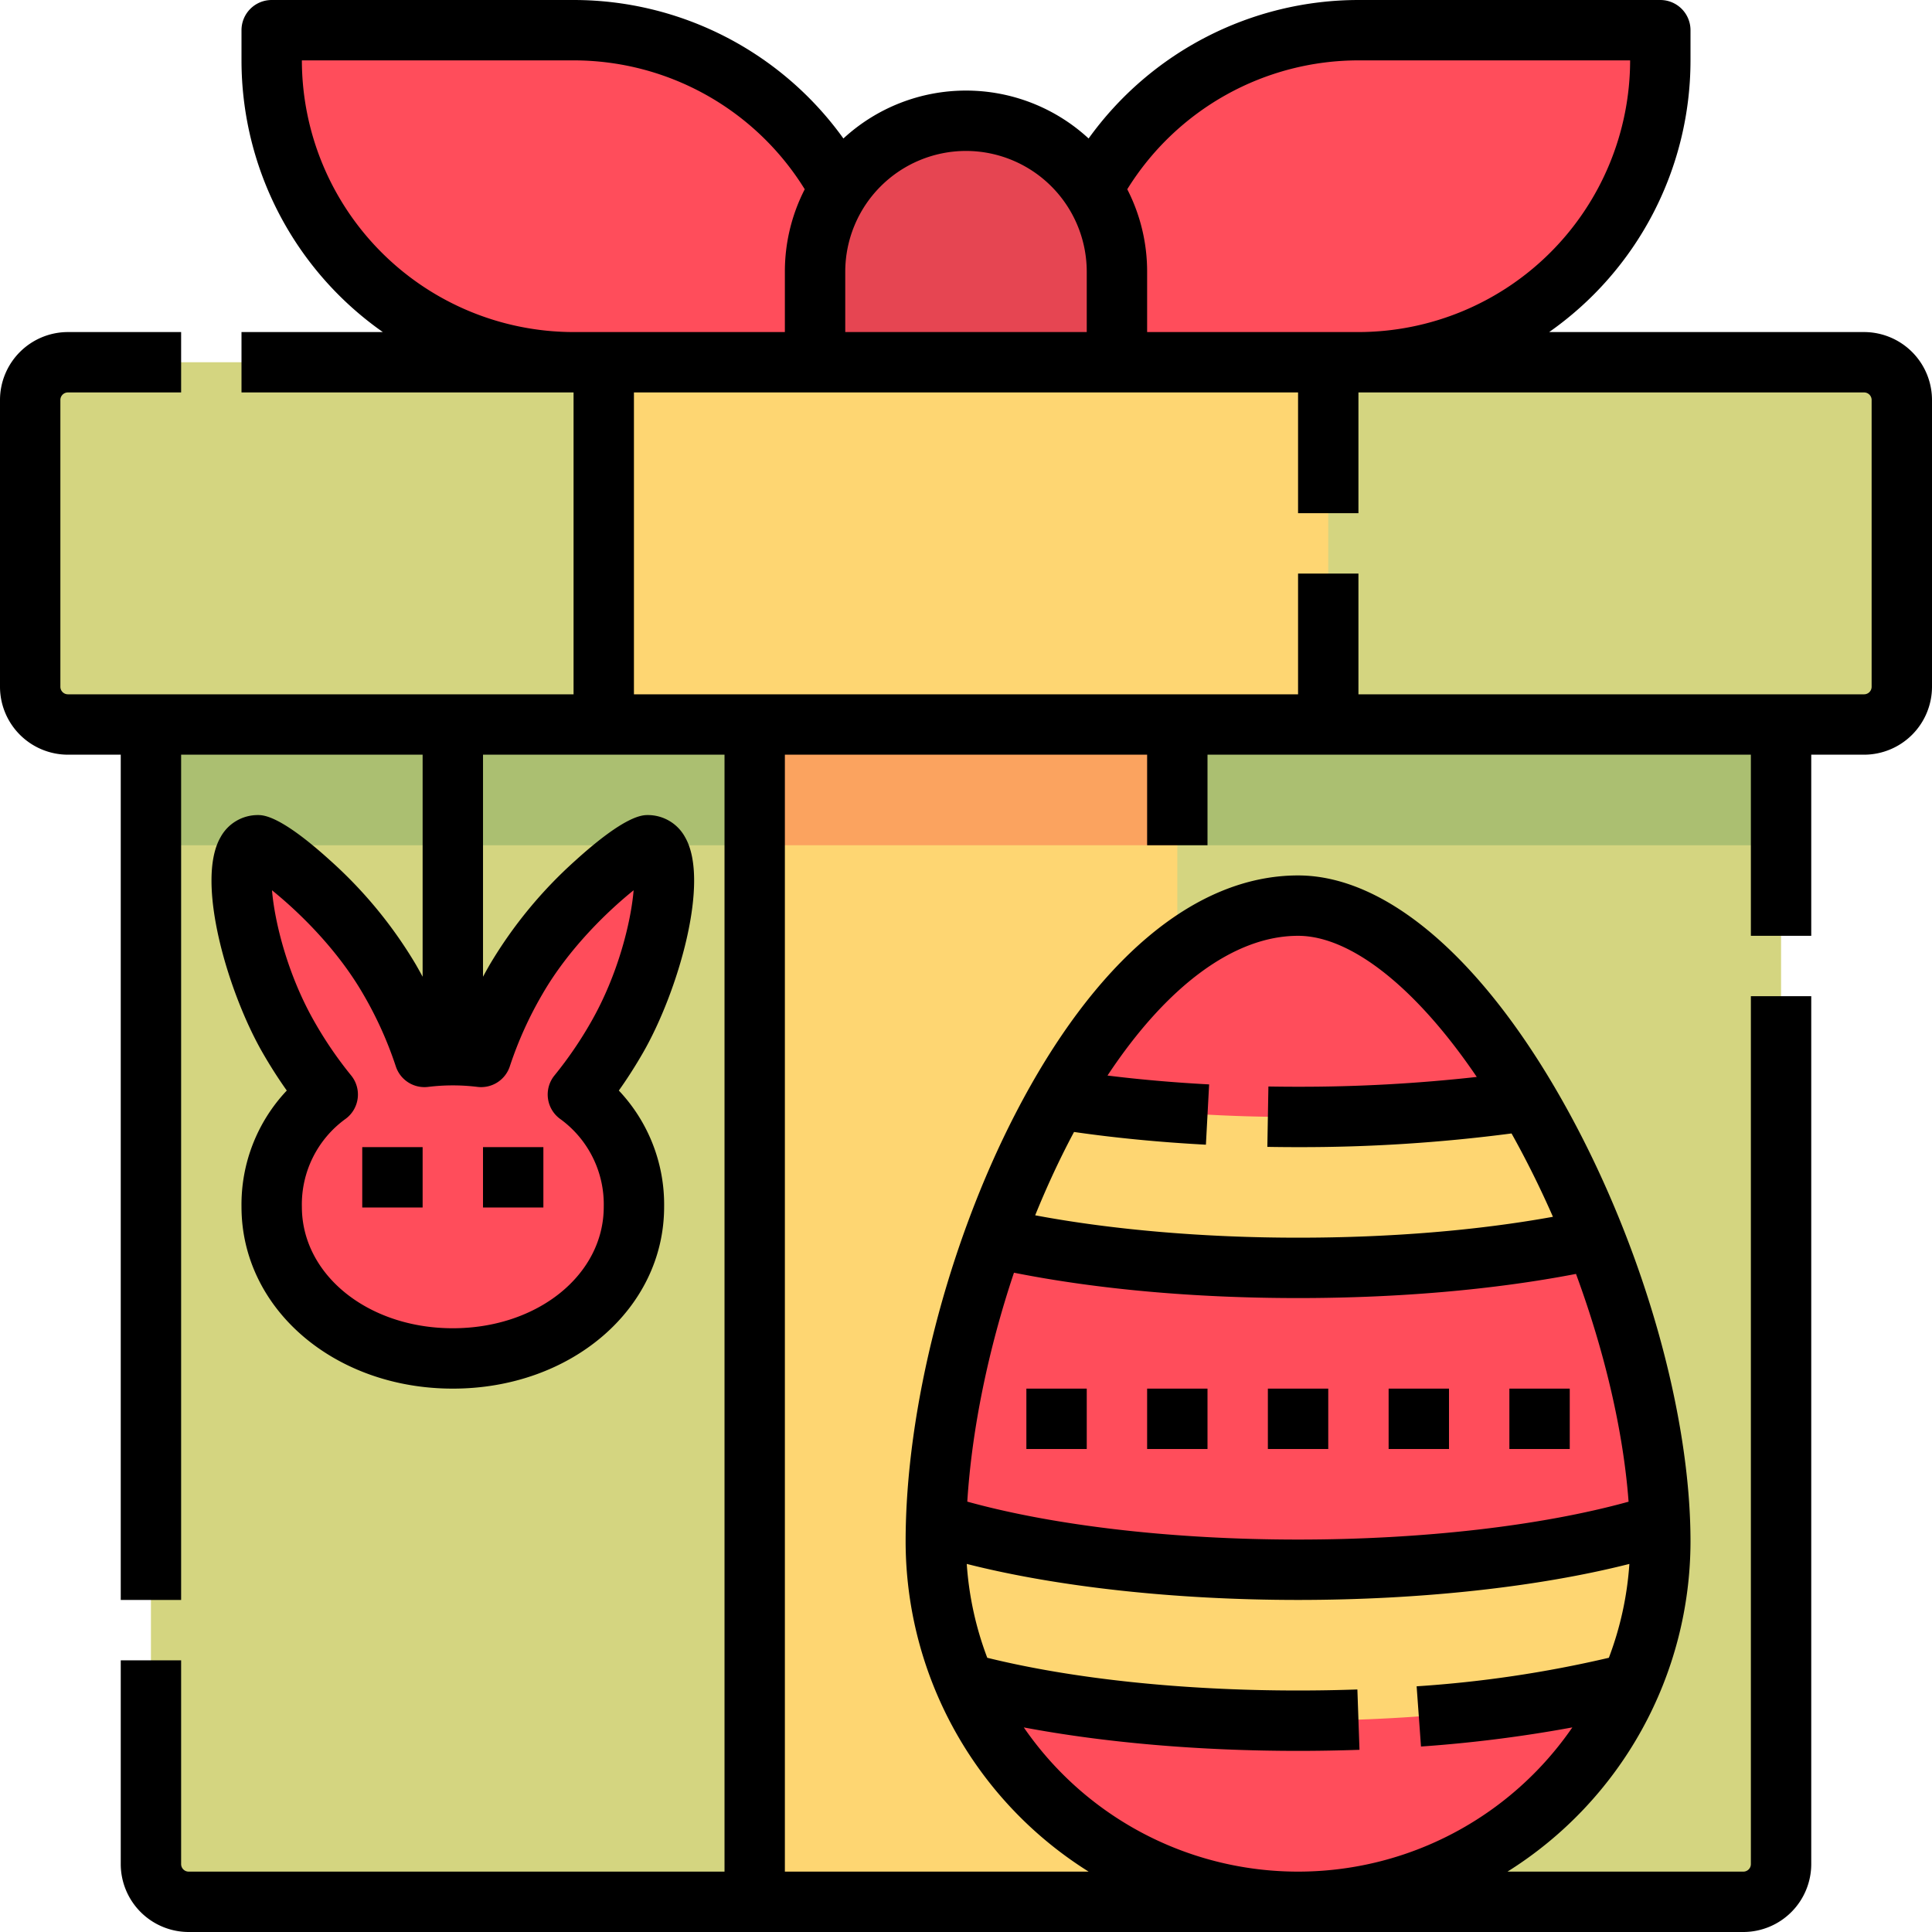 <svg id="Filled" height="512" viewBox="0 0 512 512" width="512" xmlns="http://www.w3.org/2000/svg"><g><rect fill="#d4d580" height="96" rx="10" width="496" x="8" y="96"/><path d="m40 192h432a0 0 0 0 1 0 0v302a10 10 0 0 1 -10 10h-412a10 10 0 0 1 -10-10v-302a0 0 0 0 1 0 0z" fill="#d4d580"/><path d="m40 192h432v32h-432z" fill="#abbf71"/><path d="m200 192h112v312h-112z" fill="#fed672"/><path d="m200 192h112v32h-112z" fill="#fba35f"/><path d="m160 96h192v96h-192z" fill="#fed672"/><path d="m72 8h80a80 80 0 0 1 80 80v8a0 0 0 0 1 0 0h-80a80 80 0 0 1 -80-80v-8a0 0 0 0 1 0 0z" fill="#ff4d5b"/><path d="m360 8h80a0 0 0 0 1 0 0v8a80 80 0 0 1 -80 80h-80a0 0 0 0 1 0 0v-8a80 80 0 0 1 80-80z" fill="#ff4d5b" transform="matrix(-1 0 0 -1 720 104)"/><path d="m256 32a40 40 0 0 1 40 40v24a0 0 0 0 1 0 0h-80a0 0 0 0 1 0 0v-24a40 40 0 0 1 40-40z" fill="#e64552"/><path d="m153.144 290.058a112.259 112.259 0 0 0 10.32-15.058c11.919-20.7 16.744-51 8.231-51-2.367 0-23.012 14.848-34.931 35.545a107.527 107.527 0 0 0 -9.258 20.554 61.074 61.074 0 0 0 -15.012 0 107.527 107.527 0 0 0 -9.258-20.554c-11.919-20.697-32.564-35.545-34.931-35.545-8.513 0-3.688 30.3 8.231 51a112.259 112.259 0 0 0 10.32 15.058 35.931 35.931 0 0 0 -14.856 29.76c0 22.192 20.757 40.182 48 40.182s48-17.99 48-40.182a35.931 35.931 0 0 0 -14.856-29.76z" fill="#ff4d5b"/><path d="m440 408.511c0 52.737-42.981 95.489-96 95.489s-96-42.752-96-95.489c0-67.405 42.981-168.511 96-168.511 45.176 0 96 101.106 96 168.511z" fill="#ff4d5b"/><path d="m280.313 291.234a241.529 241.529 0 0 0 -16.81 36.757c21.989 5.009 49.997 8.009 80.497 8.009 29.664 0 56.971-2.838 78.676-7.6a263.691 263.691 0 0 0 -17.876-36.713 409.624 409.624 0 0 1 -60.8 4.313 405 405 0 0 1 -63.687-4.766z" fill="#fed672"/><path d="m432.291 446.065a94.76 94.76 0 0 0 7.709-37.554q0-2.311-.079-4.674c-23.452 7.463-57.733 12.163-95.921 12.163s-72.48-4.7-95.933-12.167q-.067 2.367-.067 4.678a94.76 94.76 0 0 0 7.709 37.554c22.968 6.156 54.06 9.935 88.291 9.935s65.323-3.779 88.291-9.935z" fill="#fed672"/><g><path d="m494 88h-83.455a87.961 87.961 0 0 0 37.455-72v-8a8 8 0 0 0 -8-8h-80a88.148 88.148 0 0 0 -71.508 36.7 47.914 47.914 0 0 0 -64.981 0 88 88 0 0 0 -71.511-36.7h-80a8 8 0 0 0 -8 8v8a87.961 87.961 0 0 0 37.455 72h-37.455v16h88v80h-134a2 2 0 0 1 -2-2v-76a2 2 0 0 1 2-2h30v-16h-30a18.021 18.021 0 0 0 -18 18v76a18.021 18.021 0 0 0 18 18h14v224h16v-224h64v58.845q-.888-1.653-1.832-3.291a117.469 117.469 0 0 0 -22.606-27.469c-13.328-12.085-17.791-12.085-19.257-12.085a11.222 11.222 0 0 0 -9.856 5.868c-6.749 11.673 1.951 41.139 11.151 57.124 2.022 3.513 4.163 6.862 6.4 10.015a43.991 43.991 0 0 0 -12 30.811c0 27.018 24.6 48.182 56 48.182s56-21.164 56-48.182a43.991 43.991 0 0 0 -12-30.811c2.237-3.153 4.378-6.5 6.4-10.015 9.207-15.985 17.9-45.451 11.155-57.124a11.222 11.222 0 0 0 -9.855-5.868c-1.466 0-5.929 0-19.257 12.085a117.469 117.469 0 0 0 -22.606 27.469q-.943 1.636-1.832 3.291v-58.845h64v296h-142.005a2 2 0 0 1 -2-2v-54h-16v54a18.021 18.021 0 0 0 18 18h412a18.021 18.021 0 0 0 18-18v-230h-16v230a2 2 0 0 1 -2 2h-62.5a103.392 103.392 0 0 0 48.5-87.489c0-33.639-12.274-77.074-32.033-113.359-21.856-40.133-48.086-63.152-71.967-63.152-27.314 0-53.947 22.485-74.993 63.313-17.892 34.71-29.007 78.087-29.007 113.198a103.392 103.392 0 0 0 48.5 87.489h-80.5v-296h96v24h16v-24h144v48h16v-48h14a18.021 18.021 0 0 0 18-18v-76a18.021 18.021 0 0 0 -18-18zm-358.873 194.532a99.926 99.926 0 0 1 8.57-18.994c7.068-12.271 17.5-22.2 24.218-27.607-.671 8.174-4.051 22.342-11.384 35.077a103.763 103.763 0 0 1 -9.574 13.977 8 8 0 0 0 1.43 11.5 27.947 27.947 0 0 1 11.613 23.333c0 18.046-17.57 32.182-40 32.182s-40-14.136-40-32.182a27.947 27.947 0 0 1 11.613-23.328 8 8 0 0 0 1.43-11.5 103.763 103.763 0 0 1 -9.574-13.977c-7.333-12.734-10.713-26.9-11.384-35.077 6.717 5.408 17.15 15.336 24.218 27.607a99.926 99.926 0 0 1 8.57 18.994 7.991 7.991 0 0 0 8.609 5.5 53.538 53.538 0 0 1 13.036 0 8 8 0 0 0 8.609-5.505zm296.464 115.432c-23.158 6.406-54.618 10.036-87.591 10.036-33.006 0-64.493-3.638-87.658-10.054 1.207-19.207 5.571-40.364 12.37-60.666 22.119 4.4 47.97 6.72 75.288 6.72 26.588 0 51.882-2.206 73.654-6.4 7.625 20.662 12.546 41.733 13.937 60.364zm-87.591-149.964c14.109 0 31.458 13.946 47.358 37.4a421.82 421.82 0 0 1 -47.358 2.6c-2.61 0-5.256-.022-7.861-.068l-.278 16c2.7.047 5.437.07 8.139.07a428.7 428.7 0 0 0 56.573-3.625q.675 1.2 1.342 2.43c3.465 6.363 6.685 12.95 9.631 19.658-20.076 3.635-43.205 5.535-67.546 5.535-24.871 0-49.215-2.089-69.666-5.933 2.714-6.692 5.688-13.2 8.895-19.422q.693-1.346 1.4-2.661c11.037 1.59 22.765 2.723 34.949 3.372l.854-15.976c-9.306-.5-18.322-1.285-26.932-2.351 15.724-23.76 33.588-37.029 50.5-37.029zm-72.683 209.784c21.424 4.04 46.567 6.216 72.683 6.216 5.438 0 10.915-.1 16.28-.283l-.56-15.99c-5.179.181-10.468.273-15.72.273-30.593 0-59.637-3.069-82.364-8.671a86.472 86.472 0 0 1 -5.435-24.872c24.07 6.107 55.332 9.543 87.799 9.543s63.73-3.436 87.8-9.542a86.466 86.466 0 0 1 -5.435 24.87 312.187 312.187 0 0 1 -50.942 7.559l1.156 15.959a358.874 358.874 0 0 0 40.109-5.068 88.226 88.226 0 0 1 -145.37.006zm88.683-441.784h72a72.081 72.081 0 0 1 -72 72h-56v-16a47.715 47.715 0 0 0 -5.264-21.844 72.13 72.13 0 0 1 61.264-34.156zm-104 24a32.036 32.036 0 0 1 32 32v16h-64v-16a32.036 32.036 0 0 1 32-32zm-176-24h72a72.016 72.016 0 0 1 61.265 34.155 47.707 47.707 0 0 0 -5.265 21.845v16h-56a72.081 72.081 0 0 1 -72-72zm416 166a2 2 0 0 1 -2 2h-134v-32h-16v32h-176v-80h176v32h16v-32h134a2 2 0 0 1 2 2z"/><path d="m96 304h16v16h-16z"/><path d="m128 304h16v16h-16z"/><path d="m272 368h16v16h-16z"/><path d="m304 368h16v16h-16z"/><path d="m336 368h16v16h-16z"/><path d="m368 368h16v16h-16z"/><path d="m400 368h16v16h-16z"/></g></g></svg>
